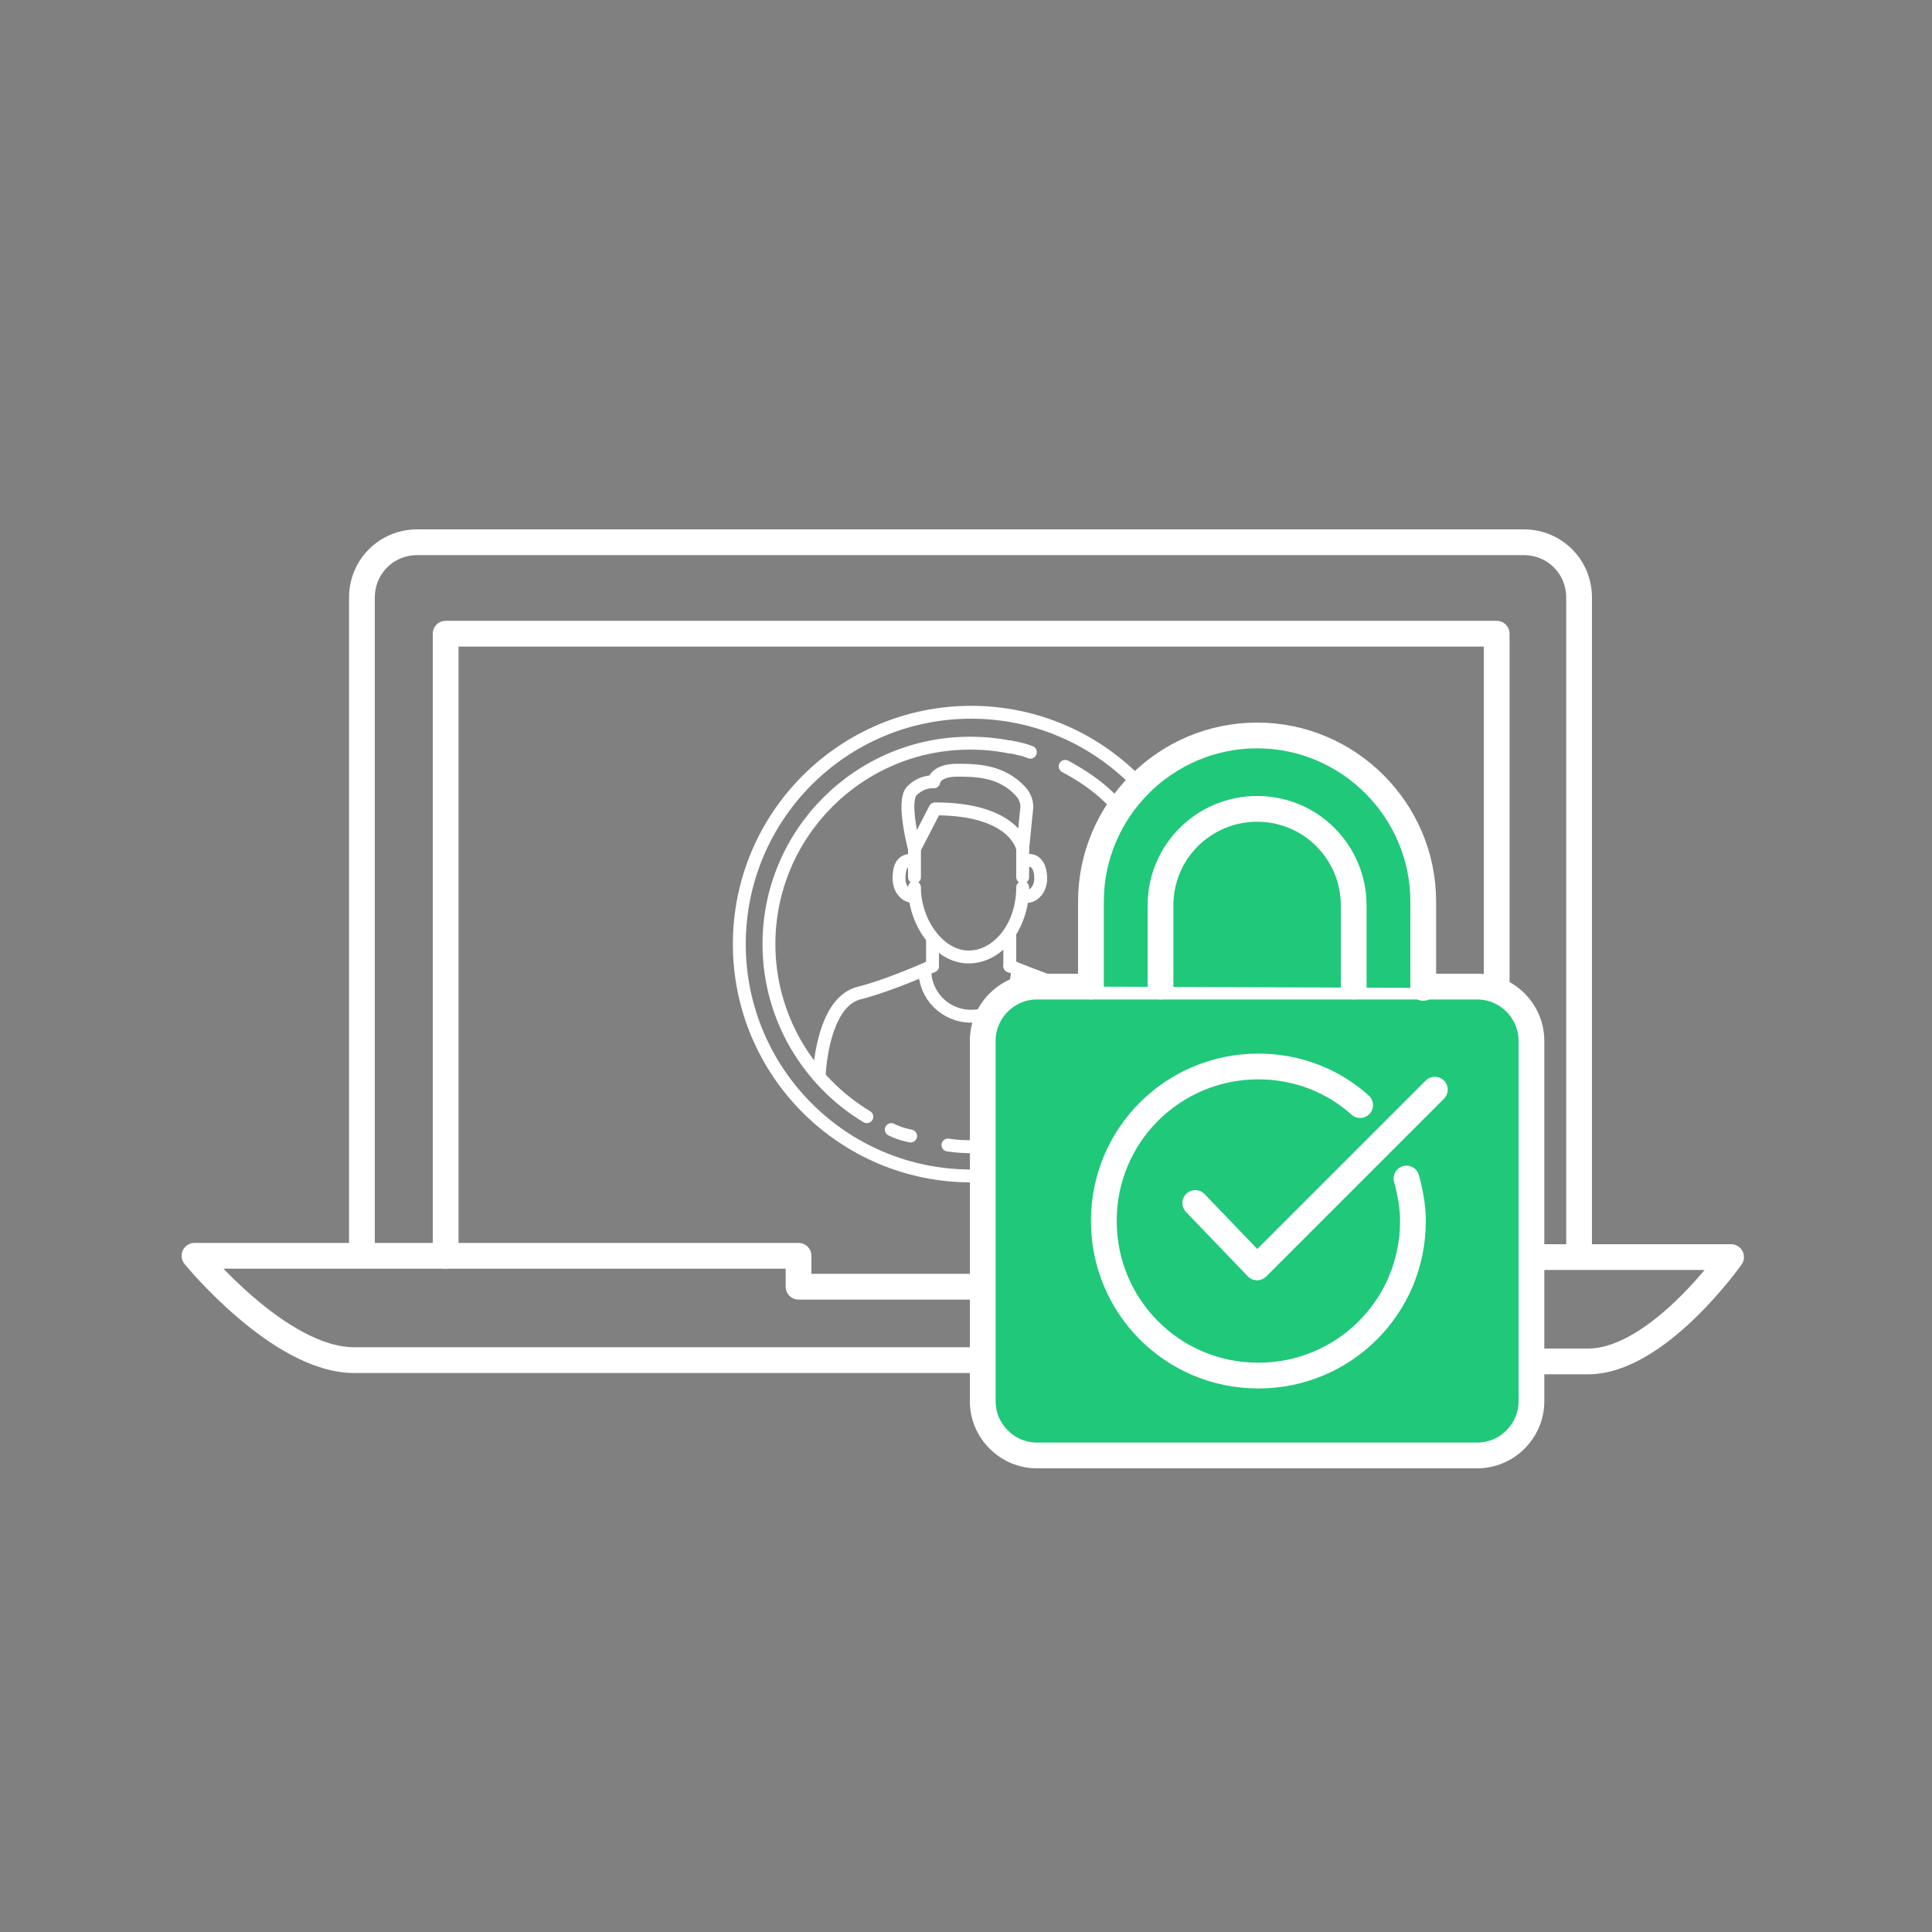 <?xml version="1.0" encoding="UTF-8" standalone="no"?>
<svg
   xmlns:dc="http://purl.org/dc/elements/1.1/"
   xmlns:cc="http://creativecommons.org/ns#"
   xmlns:rdf="http://www.w3.org/1999/02/22-rdf-syntax-ns#"
   xmlns:svg="http://www.w3.org/2000/svg"
   xmlns="http://www.w3.org/2000/svg"
   xmlns:sodipodi="http://sodipodi.sourceforge.net/DTD/sodipodi-0.dtd"
   xmlns:inkscape="http://www.inkscape.org/namespaces/inkscape"
   version="1.1"
   id="Layer_1"
   x="0px"
   y="0px"
   viewBox="0 0 150 150"
   style="enable-background:new 0 0 150 150;"
   xml:space="preserve"
   sodipodi:docname="safe-information-dark-icon.svg"
   inkscape:version="1.0.2 (394de47547, 2021-03-26)"><rect x="0" y="0" width="150" height="150" fill="#808080" stroke="none"/><defs
   id="defs89" /><sodipodi:namedview
   pagecolor="#ffffff"
   bordercolor="#666666"
   borderopacity="1"
   objecttolerance="10"
   gridtolerance="10"
   guidetolerance="10"
   inkscape:pageopacity="0"
   inkscape:pageshadow="2"
   inkscape:window-width="1848"
   inkscape:window-height="1016"
   id="namedview87"
   showgrid="false"
   inkscape:zoom="16.254028"
   inkscape:cx="93.891473"
   inkscape:cy="72.286203"
   inkscape:window-x="72"
   inkscape:window-y="27"
   inkscape:window-maximized="1"
   inkscape:current-layer="g84" />
<style
   type="text/css"
   id="style2">
	.st0{fill:none;stroke:#151B26;stroke-linecap:round;stroke-linejoin:round;}
	.st1{fill:none;stroke:#151B26;stroke-linecap:round;stroke-linejoin:round;stroke-dasharray:9.191,9.191;}
	.st2{fill:none;stroke:#151B26;stroke-linecap:round;stroke-linejoin:round;stroke-miterlimit:10;}
	.st3{fill:none;stroke:#151B26;stroke-linecap:round;stroke-linejoin:round;stroke-dasharray:9.706,9.706;}
	.st4{fill:none;stroke:#151B26;stroke-width:2;stroke-linecap:round;stroke-linejoin:round;stroke-miterlimit:10;}
	.st5{fill:#FFFFFF;stroke:#151B26;stroke-width:2;stroke-linecap:round;stroke-linejoin:round;stroke-miterlimit:10;}
</style>
<g
   id="g84">
	<g
   id="g58">
		<g
   id="g12">
			<g
   id="g10">
				<path
   class="st0"
   d="M78.5,58c0.5,0.1,1,0.2,1.5,0.4"
   id="path4"
   style="stroke:#ffffff;stroke-opacity:1" />
				<path
   class="st1"
   d="M82.7,59.5c1.3,0.7,2.5,1.5,3.5,2.5"
   id="path6"
   style="stroke:#ffffff;stroke-opacity:1" />
				<path
   class="st0"
   d="M87.2,63.1c0.3,0.4,0.7,0.8,1,1.2"
   id="path8" />
			</g>
		</g>
		<path
   class="st2"
   d="M88.2,64.3c1.8,2.5,2.9,5.7,2.9,9c0,5.7-3,10.7-7.6,13.4"
   id="path14" />
		<path
   class="st2"
   d="M67.3,86.7c-4.5-2.7-7.6-7.7-7.6-13.4c0-8.6,7-15.6,15.6-15.6c1.1,0,2.1,0.1,3.1,0.3"
   id="path16"
   style="stroke:#ffffff;stroke-opacity:1" />
		<path
   class="st2"
   d="M75.4,88.1"
   id="path18" />
		<ellipse
   class="st2"
   cx="75.4"
   cy="73.3"
   rx="18"
   ry="18"
   id="ellipse20"
   style="stroke:#ffffff;stroke-opacity:1" />
		<path
   class="st2"
   d="M78.4,72.6"
   id="path22" />
		<path
   class="st2"
   d="M78.4,72.6"
   id="path24" />
		<g
   id="g34">
			<g
   id="g32">
				<path
   class="st0"
   d="M69.2,87.7c0,0,0.5,0.3,1.5,0.5"
   id="path26"
   style="stroke:#ffffff;stroke-opacity:1" />
				<path
   class="st3"
   d="M73.6,88.9c1.3,0.2,2.9,0.2,4.5-0.2"
   id="path28"
   style="stroke:#ffffff;stroke-opacity:1" />
				<path
   class="st0"
   d="M79.6,88.3c0.5-0.2,1-0.4,1.5-0.6"
   id="path30" />
			</g>
		</g>
		<path
   class="st2"
   d="M79.4,68.9c0,3-1.9,5.4-4.2,5.4c-2.3,0-4.2-2.7-4.2-5.4"
   id="path36"
   style="stroke:#ffffff;stroke-opacity:1" />
		<path
   class="st2"
   d="M79.9,66.8c0.6,0,0.9,0.6,0.9,1.4s-0.5,1.4-1.1,1.4"
   id="path38"
   style="stroke:#ffffff;stroke-opacity:1" />
		<path
   class="st2"
   d="M70.9,69.6c-0.6,0-1.1-0.6-1.1-1.4s0.2-1.4,0.9-1.4"
   id="path40"
   style="stroke:#ffffff;stroke-opacity:1" />
		<line
   class="st2"
   x1="72.4"
   y1="75"
   x2="72.4"
   y2="72.9"
   id="line42"
   style="stroke:#ffffff;stroke-opacity:1" />
		<line
   class="st2"
   x1="78.4"
   y1="72.6"
   x2="78.4"
   y2="75"
   id="line44"
   style="stroke:#ffffff;stroke-opacity:1" />
		<path
   class="st2"
   d="M72.4,75c0,0-3.3,1.5-5.7,2.1c-2.4,0.6-3,4.6-3.1,6.4"
   id="path46"
   style="stroke:#ffffff;stroke-opacity:1" />
		<path
   class="st2"
   d="M78.4,75c0,0,3.6,1.5,6,2.1c2.4,0.6,2.8,4.6,2.9,6.4"
   id="path48"
   style="stroke:#ffffff;stroke-opacity:1" />
		<path
   class="st2"
   d="M71,65.9c0,0-1-3.7-0.2-4.5c0.8-0.8,1.7-0.7,1.7-0.7s0.1-0.9,1.8-0.9c1.4,0,3.4,0,4.9,1.6    c0.4,0.4,0.6,1,0.5,1.5l-0.3,3c0,0-0.5-3.1-6.8-3.1L71,65.9z"
   id="path50"
   style="stroke:#ffffff;stroke-opacity:1" />
		<path
   class="st2"
   d="M79,75.3c0,2-1.6,3.6-3.6,3.6s-3.6-1.6-3.6-3.6"
   id="path52"
   style="stroke:#ffffff;stroke-opacity:1" />
		<line
   class="st2"
   x1="79.4"
   y1="65.9"
   x2="79.4"
   y2="68.1"
   id="line54"
   style="stroke:#ffffff;stroke-opacity:1" />
		<line
   class="st2"
   x1="71"
   y1="65.9"
   x2="71"
   y2="68.1"
   id="line56"
   style="stroke:#ffffff;stroke-opacity:1" />
	</g>
	<g
   id="g70">
		<g
   id="g68">
			<path
   class="st4"
   d="M28.1,97.2V46.4c0-2.4,1.9-4.3,4.3-4.3h85.9c2.4,0,4.3,1.9,4.3,4.3v50.8"
   id="path60"
   style="stroke:#ffffff;stroke-opacity:1" />
			<polyline
   class="st4"
   points="34.6,97.5 34.6,49.2 116.2,49.2 116.2,76.5    "
   id="polyline62"
   style="stroke:#ffffff;stroke-opacity:1" />
			<path
   class="st4"
   d="M118.9,105.7h4.4c5.4,0,11.1-8.1,11.1-8.1h-15.4"
   id="path64"
   style="stroke:#ffffff;stroke-opacity:1" />
			<path
   class="st4"
   d="M75.8,99.9H62v-2.4H15.1c0,0,6.6,8.1,12.4,8.1h48.9"
   id="path66"
   style="stroke:#ffffff;stroke-opacity:1" />
		</g>
	</g>
	<g
   id="g82">
		<path
   class="st5"
   d="M114.7,113H80.5c-2.3,0-4.2-1.9-4.2-4.2v-28c0-2.3,1.9-4.2,4.2-4.2h34.2c2.3,0,4.2,1.9,4.2,4.2v28    C118.9,111.1,117,113,114.7,113z"
   id="path72"
   style="fill:#20c87a;fill-opacity:1;stroke:#ffffff;stroke-opacity:1" />
		<path
   class="st4"
   d="M109.2,91.5c0.3,1.1,0.5,2.2,0.5,3.3c0,6.7-5.4,12-12,12c-6.7,0-12-5.4-12-12c0-6.7,5.4-12,12-12    c3,0,5.8,1.1,7.9,3"
   id="path74"
   style="stroke:#ffffff;stroke-opacity:1" />
		<polyline
   class="st4"
   points="92.8,93.4 97.6,98.4 111.4,84.6   "
   id="polyline76"
   style="stroke:#ffffff;stroke-opacity:1" />
		<path
   class="st5"
   d="M84.7,76.6V70c0-7.1,5.8-12.9,12.9-12.9l0,0c7.1,0,12.9,5.8,12.9,12.9v6.7"
   id="path78"
   style="stroke:#ffffff;stroke-opacity:1;fill:#20c87a;fill-opacity:1" />
		<path
   class="st4"
   d="M90.1,76.6v-6.3c0-4.2,3.4-7.5,7.5-7.5l0,0c4.2,0,7.5,3.4,7.5,7.5v6.3"
   id="path80"
   style="stroke:#ffffff;stroke-opacity:1" />
	</g>
</g>
</svg>
